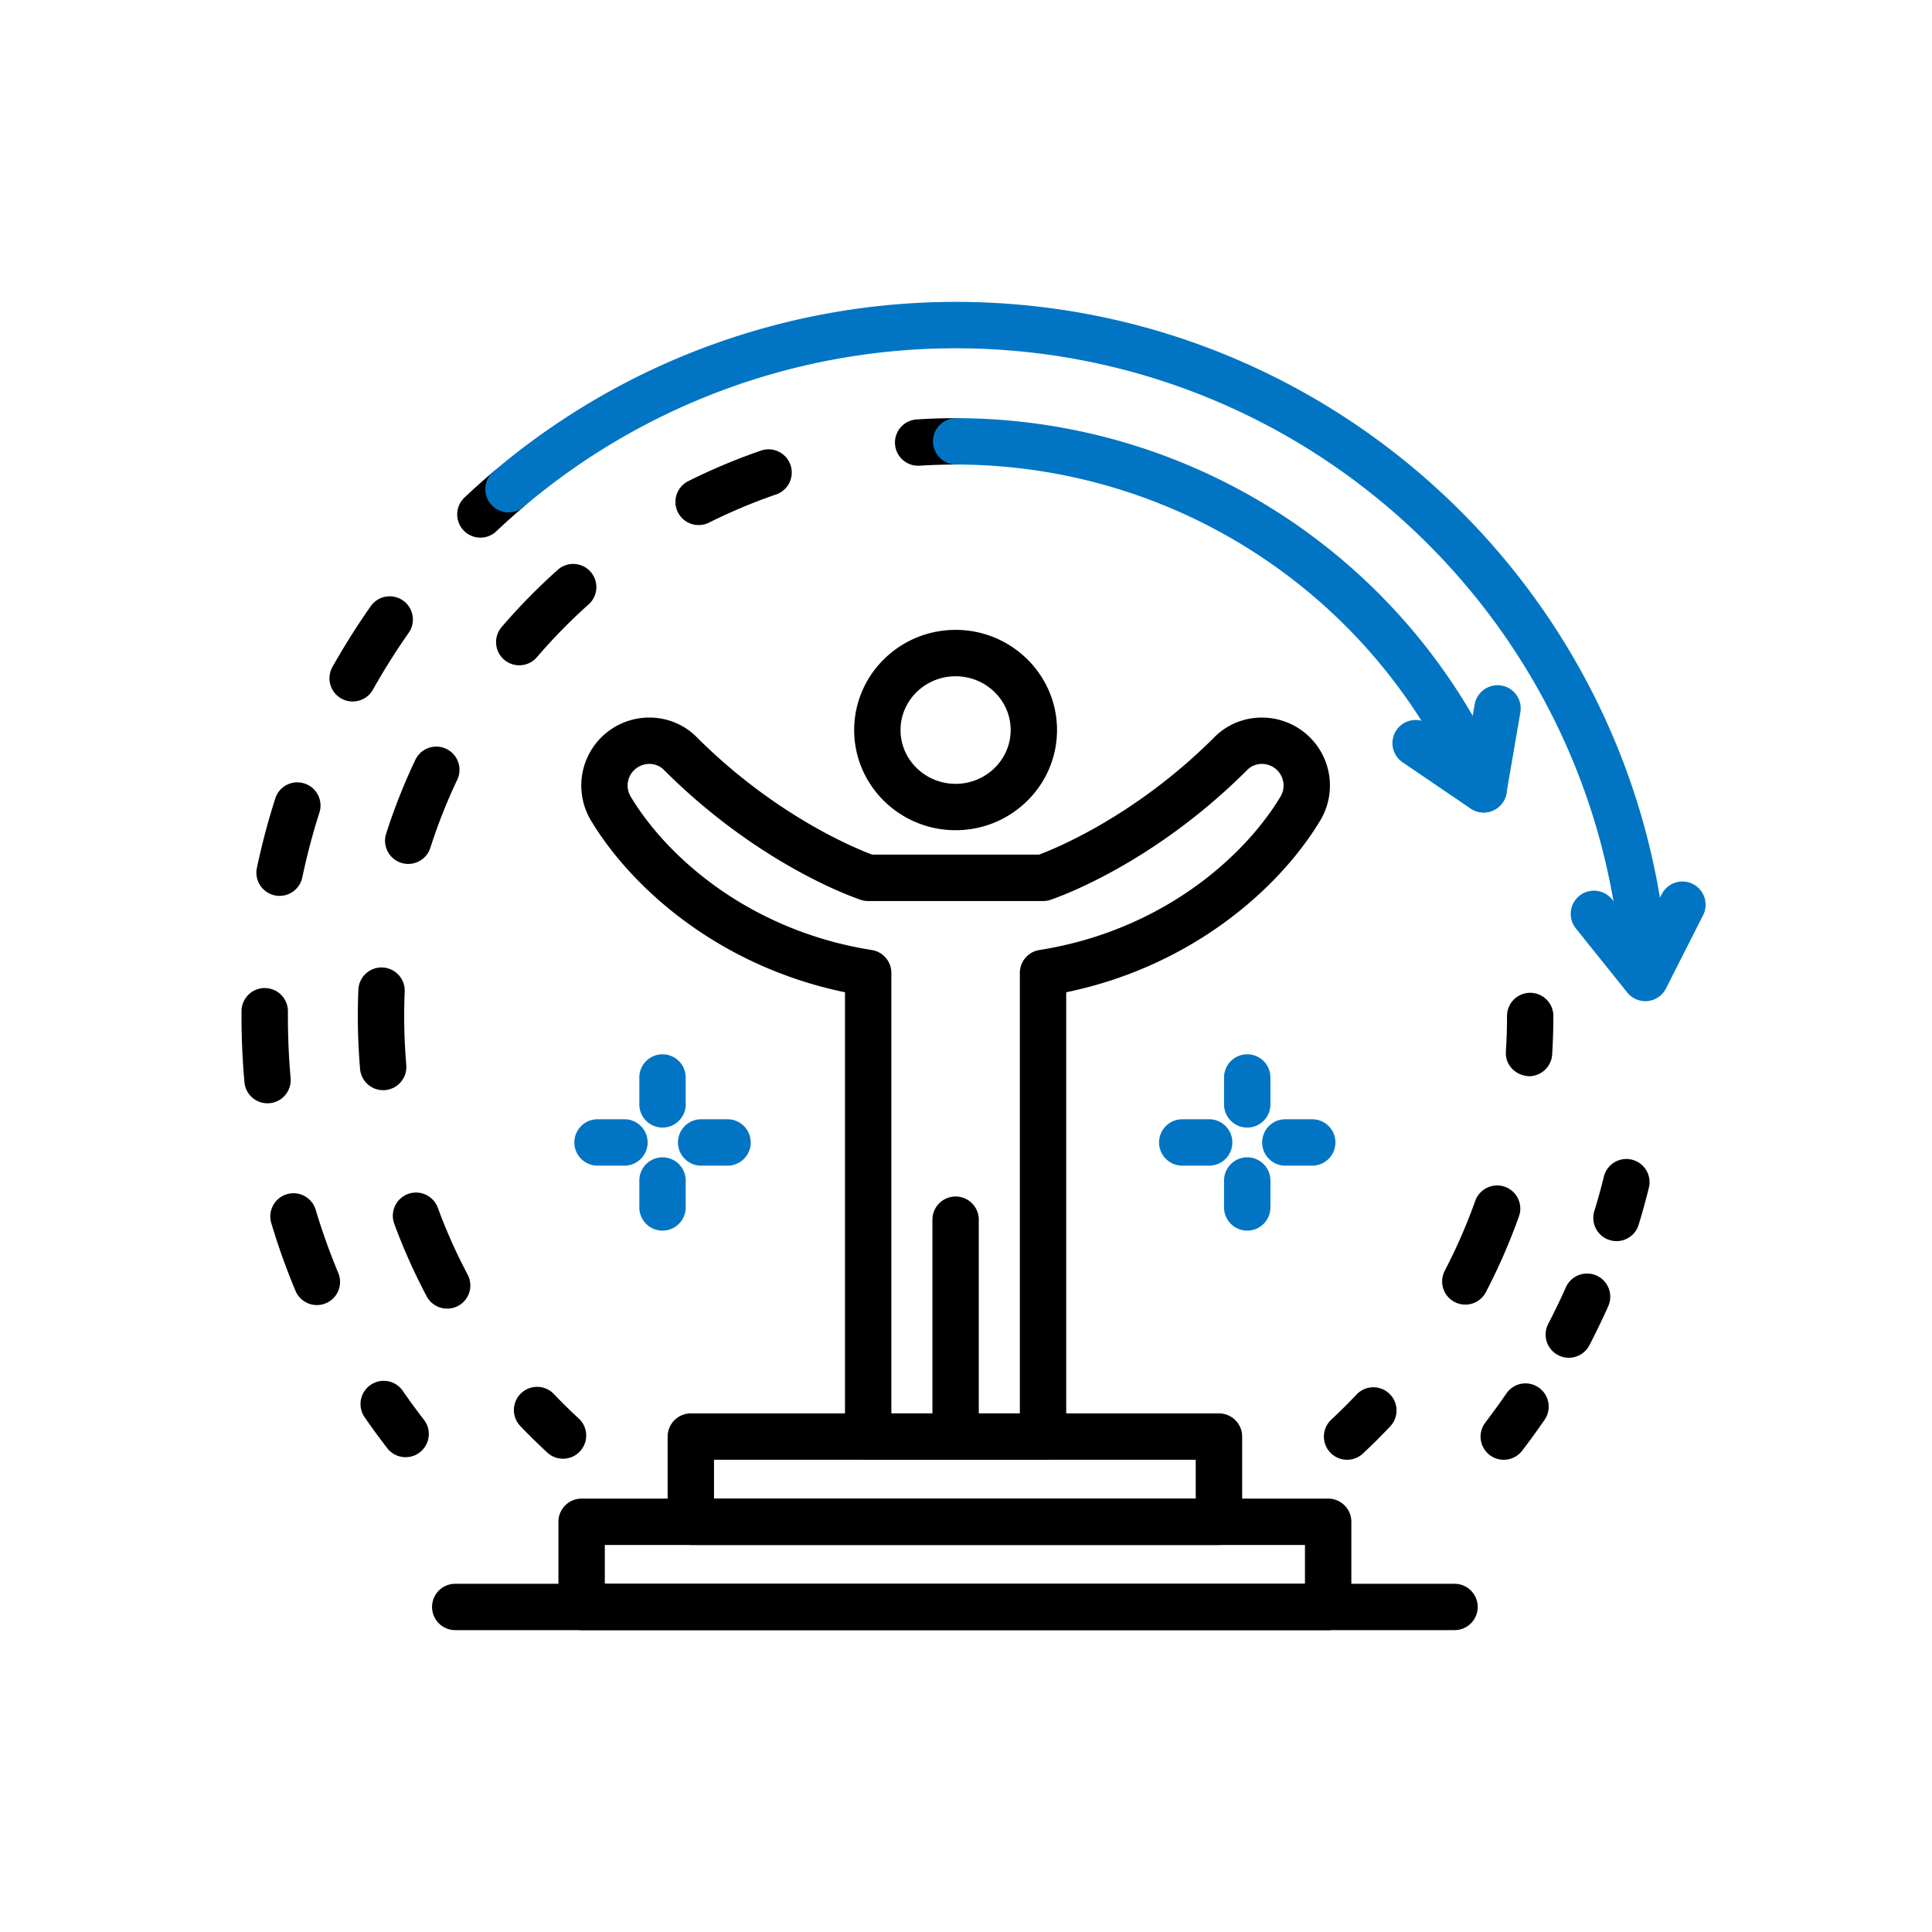 <svg width="128" height="128" viewBox="0 0 128 128" xmlns="http://www.w3.org/2000/svg">
    <g fill="none" fill-rule="evenodd">
        <path d="M89.247 96.714a1.536 1.536 0 0 1-1.049-2.657 37.455 37.455 0 0 0 1.675-1.665 1.534 1.534 0 0 1 2.17-.062c.617.582.645 1.553.064 2.17a40.36 40.36 0 0 1-1.811 1.801 1.533 1.533 0 0 1-1.05.413M97.082 86.434a1.536 1.536 0 0 1-1.362-2.248 36.74 36.74 0 0 0 2.02-4.628 1.54 1.54 0 0 1 1.964-.93c.8.285 1.215 1.163.93 1.961a39.816 39.816 0 0 1-2.19 5.018 1.533 1.533 0 0 1-1.362.827M101.302 71.303c-.946-.054-1.588-.786-1.534-1.632.05-.78.076-1.567.076-2.36a1.535 1.535 0 0 1 3.07 0c0 .858-.027 1.71-.08 2.556a1.538 1.538 0 0 1-1.532 1.436M60.852 30.856a1.535 1.535 0 0 1-.098-3.068c.828-.054 1.69-.082 2.557-.082a1.537 1.537 0 0 1 0 3.072c-.792 0-1.578.024-2.359.074-.034.002-.068.004-.1.004M46.288 34.787a1.54 1.54 0 0 1-1.376-.846 1.54 1.54 0 0 1 .686-2.064 39.97 39.97 0 0 1 4.853-2.035 1.537 1.537 0 0 1 1 2.906 36.719 36.719 0 0 0-4.477 1.877c-.22.112-.456.162-.686.162zm-11.885 9.29a1.535 1.535 0 0 1-1.165-2.537 39.927 39.927 0 0 1 3.68-3.756 1.536 1.536 0 1 1 2.048 2.288 36.977 36.977 0 0 0-3.396 3.47 1.541 1.541 0 0 1-1.167.535zm-7.356 13.161a1.538 1.538 0 0 1-1.464-2.006 39.583 39.583 0 0 1 1.935-4.89 1.536 1.536 0 0 1 2.776 1.318 36.343 36.343 0 0 0-1.783 4.511 1.54 1.54 0 0 1-1.464 1.067zm-1.661 14.99c-.79 0-1.462-.604-1.53-1.406a41.783 41.783 0 0 1-.113-5.255 1.536 1.536 0 1 1 3.07.132 38.134 38.134 0 0 0 .104 4.862 1.537 1.537 0 0 1-1.531 1.667zm4.24 14.472c-.55 0-1.081-.296-1.358-.816a39.201 39.201 0 0 1-2.148-4.807 1.54 1.54 0 0 1 .915-1.974 1.54 1.54 0 0 1 1.971.913 35.817 35.817 0 0 0 1.975 4.426 1.535 1.535 0 0 1-1.355 2.258zM37.299 96.644c-.371 0-.746-.134-1.04-.409a40.186 40.186 0 0 1-1.82-1.79 1.537 1.537 0 0 1 2.224-2.12 36.344 36.344 0 0 0 1.68 1.654c.623.575.663 1.548.085 2.17-.3.329-.714.495-1.129.495" fill="#000"/>
        <path d="M98.302 53.829a1.538 1.538 0 0 1-1.412-.931 36.516 36.516 0 0 0-33.579-22.12 1.537 1.537 0 0 1 0-3.073 39.586 39.586 0 0 1 36.4 23.978 1.538 1.538 0 0 1-1.41 2.146M109.007 66.33c-.465 0-.906-.211-1.2-.576l-3.404-4.246a1.536 1.536 0 0 1 2.398-1.923l1.912 2.386 1.382-2.727a1.535 1.535 0 1 1 2.74 1.388l-2.46 4.855a1.53 1.53 0 0 1-1.368.843" fill="#0175C3"/>
        <path d="M98.292 53.83a1.55 1.55 0 0 1-.865-.264l-4.5-3.059a1.537 1.537 0 0 1-.41-2.134 1.54 1.54 0 0 1 2.137-.407l2.529 1.717.517-3.012a1.545 1.545 0 0 1 1.775-1.254 1.538 1.538 0 0 1 1.254 1.775l-.923 5.363a1.537 1.537 0 0 1-1.514 1.276" fill="#0175C3"/>
        <path d="M99.624 96.714a1.535 1.535 0 0 1-1.215-2.47c.48-.63.946-1.27 1.395-1.924a1.53 1.53 0 0 1 2.134-.395c.7.48.878 1.436.399 2.134-.481.7-.979 1.386-1.492 2.058a1.54 1.54 0 0 1-1.221.597M103.937 89.956c-.24 0-.483-.057-.708-.175a1.535 1.535 0 0 1-.655-2.07 46.72 46.72 0 0 0 1.17-2.427 1.54 1.54 0 0 1 2.03-.776 1.539 1.539 0 0 1 .777 2.03 48.947 48.947 0 0 1-1.25 2.59c-.275.527-.81.828-1.364.828M107.098 82.228a1.538 1.538 0 0 1-1.47-1.988 43.24 43.24 0 0 0 .634-2.288 1.535 1.535 0 1 1 2.98.738c-.204.824-.429 1.64-.676 2.449-.2.664-.81 1.089-1.468 1.089M31.826 35.62a1.537 1.537 0 0 1-1.057-2.651 48.943 48.943 0 0 1 1.891-1.697 1.538 1.538 0 0 1 2.166.174c.55.65.47 1.617-.176 2.166a45.86 45.86 0 0 0-1.767 1.586 1.526 1.526 0 0 1-1.057.422M23.366 46.476a1.536 1.536 0 0 1-1.34-2.29 48.265 48.265 0 0 1 2.536-4.024 1.533 1.533 0 0 1 2.14-.375c.694.488.862 1.444.375 2.138a45.164 45.164 0 0 0-2.37 3.767c-.282.501-.805.784-1.34.784zm-4.841 12.878a1.536 1.536 0 0 1-1.506-1.851 47.312 47.312 0 0 1 1.217-4.599 1.53 1.53 0 0 1 1.932-.997 1.532 1.532 0 0 1 .994 1.928 43.794 43.794 0 0 0-1.135 4.302 1.537 1.537 0 0 1-1.502 1.217zm-.804 13.742a1.536 1.536 0 0 1-1.528-1.4A50.435 50.435 0 0 1 16 67.31l.002-.359a1.537 1.537 0 0 1 3.073.016v.343c0 1.38.06 2.764.178 4.116a1.534 1.534 0 0 1-1.532 1.67zm3.273 13.368a1.537 1.537 0 0 1-1.418-.945 45.22 45.22 0 0 1-1.603-4.486 1.537 1.537 0 0 1 1.03-1.912 1.534 1.534 0 0 1 1.913 1.033c.423 1.41.926 2.818 1.496 4.182a1.537 1.537 0 0 1-1.418 2.128zM26.874 96.542c-.46 0-.914-.205-1.217-.596a48.366 48.366 0 0 1-1.5-2.051 1.536 1.536 0 0 1 .39-2.136 1.53 1.53 0 0 1 2.139.39c.449.65.916 1.29 1.401 1.916a1.535 1.535 0 0 1-1.213 2.477" fill="#000"/>
        <path d="M109.01 66.215c-.809 0-1.487-.63-1.535-1.448-1.323-23.381-20.723-41.692-44.164-41.692a44.242 44.242 0 0 0-28.66 10.537 1.538 1.538 0 0 1-1.994-2.34A47.323 47.323 0 0 1 63.312 20c25.07 0 45.815 19.589 47.233 44.595.048.846-.6 1.57-1.448 1.618l-.087.002" fill="#0175C3"/>
        <path d="M63.311 44.805c-2.012 0-3.648 1.597-3.648 3.562 0 1.966 1.636 3.564 3.648 3.564 2.012 0 3.648-1.598 3.648-3.564 0-1.965-1.636-3.562-3.648-3.562zm0 10.199c-3.706 0-6.72-2.976-6.72-6.637 0-3.658 3.014-6.636 6.72-6.636 3.704 0 6.719 2.978 6.719 6.636 0 3.66-3.015 6.637-6.719 6.637zM63.311 96.712a1.535 1.535 0 0 1-1.536-1.534v-14.37a1.536 1.536 0 0 1 3.072 0v14.37c0 .849-.688 1.534-1.536 1.534" fill="#000"/>
        <path d="M59.055 93.642h8.512V64.46c0-.758.55-1.4 1.295-1.518 8.037-1.274 13.52-6.087 15.973-10.162a1.429 1.429 0 0 0-.347-1.864c-.564-.437-1.356-.4-1.845.085-6.378 6.384-12.794 8.53-13.063 8.62a1.55 1.55 0 0 1-.477.074H57.519c-.163 0-.323-.024-.477-.074-.271-.09-6.683-2.236-13.063-8.62-.487-.486-1.28-.522-1.847-.083a1.425 1.425 0 0 0-.345 1.862c2.451 4.077 7.936 8.888 15.973 10.162.746.118 1.295.76 1.295 1.518v29.182zm10.048 3.07H57.519a1.535 1.535 0 0 1-1.536-1.534V65.74c-8.377-1.731-14.155-6.932-16.829-11.378a4.503 4.503 0 0 1 1.093-5.87c1.787-1.388 4.326-1.244 5.904.337 5.209 5.212 10.518 7.376 11.635 7.793h11.052c1.111-.415 6.422-2.579 11.632-7.793 1.577-1.58 4.116-1.725 5.905-.337a4.5 4.5 0 0 1 1.093 5.87c-2.672 4.446-8.45 9.647-16.829 11.378v29.438c0 .849-.688 1.534-1.536 1.534z" fill="#000"/>
        <path d="M47.305 99.286H79.22v-2.574H47.305v2.574zm33.454 3.072H45.77a1.537 1.537 0 0 1-1.537-1.538v-5.642c0-.848.688-1.536 1.536-1.536H80.76c.849 0 1.537.688 1.537 1.536v5.642c0 .85-.688 1.538-1.537 1.538z" fill="#000"/>
        <path d="M40.07 104.93h46.387v-2.572H40.071v2.571zM87.992 108H38.534a1.535 1.535 0 0 1-1.536-1.534v-5.646c0-.848.688-1.534 1.536-1.534h49.457c.849 0 1.539.686 1.539 1.534v5.646c0 .848-.69 1.534-1.539 1.534z" fill="#000"/>
        <path d="M96.366 108H30.16a1.535 1.535 0 1 1 0-3.07h66.207a1.535 1.535 0 1 1 0 3.07" fill="#000"/>
        <path d="M82.632 74.705a1.536 1.536 0 0 1-1.536-1.536v-1.783a1.536 1.536 0 0 1 3.073 0v1.783c0 .848-.688 1.536-1.537 1.536M82.632 81.532a1.537 1.537 0 0 1-1.536-1.538v-1.78c0-.848.688-1.538 1.536-1.538.849 0 1.537.69 1.537 1.539v1.779c0 .85-.688 1.538-1.537 1.538M86.938 77.228h-1.783a1.535 1.535 0 0 1-1.534-1.536c0-.85.686-1.539 1.534-1.539h1.783a1.537 1.537 0 0 1 0 3.075M80.11 77.228h-1.781a1.537 1.537 0 1 1 0-3.075h1.78a1.537 1.537 0 0 1 0 3.075M43.893 74.705a1.536 1.536 0 0 1-1.536-1.536v-1.783a1.536 1.536 0 0 1 3.072 0v1.783c0 .848-.687 1.536-1.536 1.536M43.893 81.532a1.537 1.537 0 0 1-1.536-1.538v-1.78c0-.848.688-1.538 1.536-1.538.849 0 1.536.69 1.536 1.539v1.779c0 .85-.687 1.538-1.536 1.538M41.37 77.228h-1.78a1.536 1.536 0 0 1 0-3.075h1.78a1.537 1.537 0 0 1 0 3.075M48.2 77.228h-1.784a1.538 1.538 0 0 1 0-3.075H48.2a1.537 1.537 0 0 1 0 3.075" fill="#0175C3"/>
    </g>
</svg>
